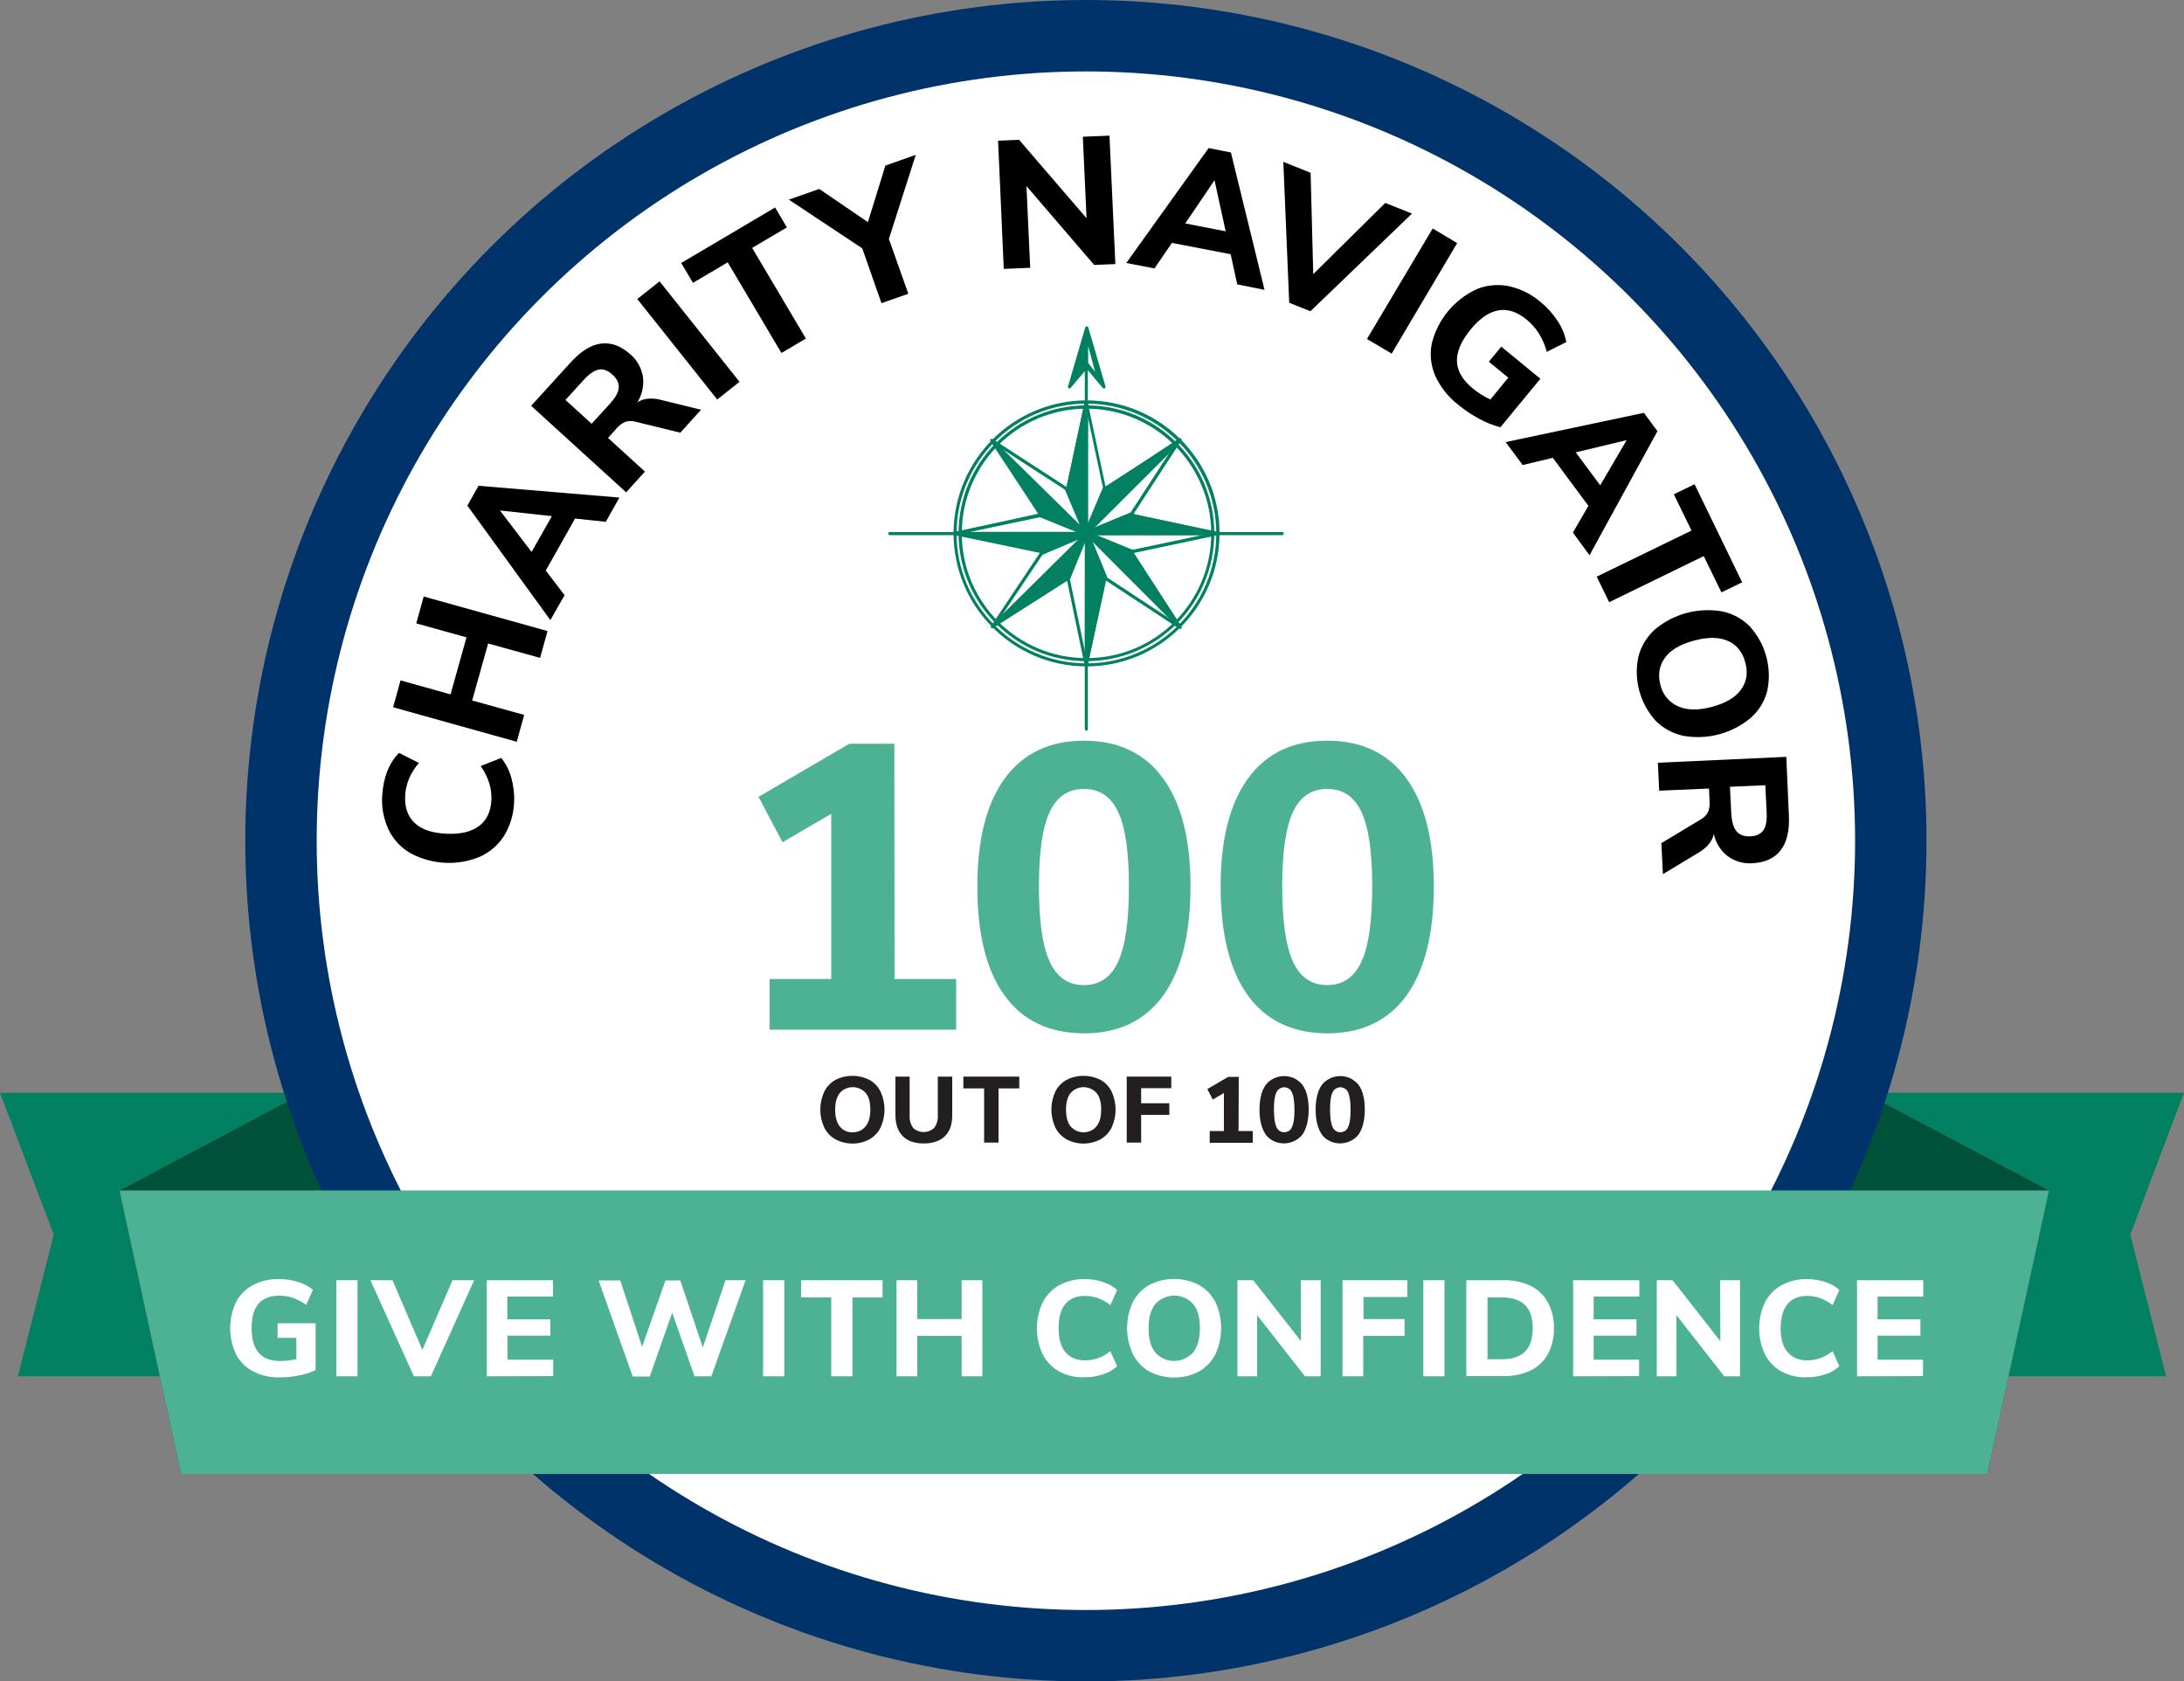 <?xml version="1.0" encoding="utf-8"?>
<!-- Generator: Adobe Illustrator 25.4.1, SVG Export Plug-In . SVG Version: 6.00 Build 0)  -->
<svg version="1.1" id="Layer_1" xmlns="http://www.w3.org/2000/svg" xmlns:xlink="http://www.w3.org/1999/xlink" x="0px" y="0px"
	 viewBox="0 0 1000 769.8" style="enable-background:new 0 0 1000 769.8;" xml:space="preserve">
<rect x="0" y="0" width="1000" height="769.8" fill="#808080" stroke="none"/>
<style type="text/css">
	.st0{fill:#018161;}
	.st1{fill:#00513A;}
	.st2{fill:none;stroke:#00336A;stroke-width:35.79;stroke-linecap:round;stroke-linejoin:round;}
	.st3{fill:#FFFFFF;}
	.st4{fill-rule:evenodd;clip-rule:evenodd;fill:#018161;}
	.st5{fill:#4DB293;}
	.st6{fill:#231F20;}
</style>
<polygon class="st0" points="139.1,500.3 0,500.3 24.6,565.2 8.2,630.1 73.2,630.1 54.7,545 "/>
<polygon class="st1" points="82.9,674.8 161.9,630.1 73.2,630.1 "/>
<polygon class="st1" points="139.1,500.3 54.7,545 73.2,630.1 161.9,630.1 391.4,500.3 "/>
<polygon class="st0" points="975.4,565.2 1000,500.3 853.8,500.3 938.2,545 919.6,630.1 991.8,630.1 "/>
<polygon class="st1" points="909.9,674.8 919.6,630.1 831,630.1 "/>
<polygon class="st1" points="853.8,500.3 601.5,500.3 831,630.1 919.6,630.1 938.2,545 "/>
<circle class="st2" cx="497.2" cy="384.9" r="367"/>
<circle class="st3" cx="497.2" cy="384.9" r="352.2"/>
<path d="M230.9,382.5c-2.6,4.2-6.5,7.6-11.1,9.7c-10.2,4.3-21.9,3.7-31.7-1.5c-4.4-2.5-7.9-6.2-10.1-10.7c-2.3-4.9-3.4-10.3-3-15.7
	c0.2-3.8,0.9-7.5,2.3-11.1c1.2-3.2,3-6.1,5.4-8.5l9.1,4.6c-1.9,2.2-3.5,4.7-4.6,7.4c-1,2.5-1.6,5.1-1.7,7.8
	c-0.2,5.2,1.2,9.3,4.4,12.3s8,4.6,14.5,4.9s11.4-0.9,14.9-3.5s5.4-6.6,5.7-11.8c0.1-2.7-0.2-5.4-1-7.9c-0.9-2.8-2.2-5.4-3.9-7.8
	l9.4-3.7c2.1,2.6,3.7,5.7,4.6,9c1,3.7,1.5,7.5,1.3,11.3C235.2,372.6,233.7,377.9,230.9,382.5z"/>
<path d="M190.6,285.4l3.4-12.3l56.7,15.8l-3.4,12.3l-23.8-6.6l-7.3,26.1l23.8,6.6l-3.4,12.3L180,323.8l3.4-12.3l22.9,6.4l7.3-26.1
	L190.6,285.4z"/>
<path d="M277.4,238.9l-14.1-1.5l-13.4,23.8l8.6,11.3l-6.5,11.4l-38-52.4l5.1-9.1l64.5,5.4L277.4,238.9z M243.4,252.7l9.3-16.4
	l-23.8-2.6L243.4,252.7z"/>
<path d="M321,187.6l-9.5,10.5l-20.8-5.1c-1.4-0.4-2.9-0.3-4.3,0.1c-1.4,0.6-2.7,1.5-3.7,2.6l-4.3,4.8l16.9,15.4l-8.6,9.5l-43.5-39.6
	l18.2-20c4.7-5.1,9.3-8,13.9-8.5c4.6-0.6,9,1.1,13.3,4.9c3.1,2.6,5.1,6.3,5.8,10.3c0.5,4.1-0.4,8.3-2.6,11.7c2.6-1.7,6-2.2,10.1-1.3
	L321,187.6z M283.3,177.5c0.2-2.1-0.8-4.1-2.9-6s-4.2-2.7-6.2-2.3s-4.4,1.9-6.9,4.7l-8.4,9.2l12,10.9l8.4-9.2
	C281.8,182,283.2,179.6,283.3,177.5L283.3,177.5z"/>
<path d="M328.4,182.9l-36.6-46l10.2-8.1l36.6,46L328.4,182.9z"/>
<path d="M357.8,161.6l-24.6-41.5l-15.9,9.4l-5.4-9.1l43-25.4l5.4,9.1l-15.9,9.4L369,155L357.8,161.6z"/>
<path d="M419.3,70.9L407,109.4l8.9,25.1l-12.3,4.3l-8.8-25.1l-33.6-22.3l13.9-4.9l22.3,15.2l8-25.9L419.3,70.9z"/>
<path d="M495.8,62.6l12.2-0.5l2.7,58.8l-9.7,0.4l-31-36.1l1.7,37.4l-12.1,0.5L457,64.4l9.6-0.4l30.9,35.9L495.8,62.6z"/>
<path d="M566.5,130.2l-3-13.8l-26.9-5.2l-8,11.7l-12.9-2.5l37.7-52.6l10.2,2l15.4,62.9L566.5,130.2z M542.7,102.3l18.5,3.6
	l-5.1-23.4L542.7,102.3z"/>
<path d="M634.3,92.9l12.2,4.9L600,142.5l-9.7-3.9l-2.7-64.5l12.5,5l1.2,46.4L634.3,92.9z"/>
<path d="M625.9,155.2l30.1-50.6l11.2,6.7l-30,50.6L625.9,155.2z"/>
<path d="M705.3,173.4L687,195.6c-3.4-0.9-6.7-2.2-9.8-3.9c-3.5-1.9-6.8-4.1-9.9-6.7c-4.4-3.5-7.9-8-10.2-13.1
	c-2-4.7-2.5-9.8-1.5-14.7c2.7-10.9,10.2-20,20.5-24.8c4.6-1.9,9.8-2.4,14.7-1.4c5.4,1.2,10.3,3.6,14.5,7.2c3.1,2.5,5.8,5.5,8,8.9
	c1.9,2.9,3.2,6.1,3.9,9.5l-9,4.5c-0.7-2.9-1.9-5.7-3.5-8.3c-1.5-2.4-3.4-4.6-5.6-6.4c-8.7-7.2-17.3-5.8-25.7,4.4
	c-4.3,5.2-6.4,10.1-6.3,14.5s2.5,8.6,7.1,12.4c2.5,2.1,5.2,3.8,8.2,5.2l8.2-10l-8.9-7.3l5.7-6.9L705.3,173.4z"/>
<path d="M720.2,243.8l7.1-12.2l-16.3-22l-13.8,3.3l-7.8-10.5l63.3-13.4l6.2,8.4l-31.1,56.8L720.2,243.8z M721.5,207.1l11.2,15.1
	l12.1-20.7L721.5,207.1z"/>
<path d="M731.1,264l43.4-21.1l-8.1-16.6l9.5-4.6l21.8,44.9l-9.5,4.6l-8.1-16.6l-43.3,21.1L731.1,264z"/>
<path d="M750.2,300.6c1.2-4.8,3.9-9.1,7.5-12.4c8.6-7.2,19.8-10.2,30.8-8.3c4.8,1,9.3,3.4,12.7,6.9c7.2,7.9,10.2,18.9,8,29.4
	c-1.2,4.8-3.8,9.1-7.5,12.4c-8.6,7.2-19.8,10.2-30.8,8.3c-4.9-1-9.3-3.4-12.8-6.9C750.9,322.1,747.9,311.1,750.2,300.6z
	 M768.4,323.4c4.1,1.8,9.2,1.9,15.5,0.2c6.3-1.7,10.7-4.3,13.3-7.9s3.2-7.8,1.9-12.5c-1.3-4.8-4-8.1-8-9.8c-4-1.8-9.2-1.8-15.5-0.1
	s-10.8,4.3-13.3,7.9c-2.6,3.6-3.3,7.7-2,12.5C761.3,318,764.3,321.6,768.4,323.4L768.4,323.4z"/>
<path d="M761.4,400.2l-0.7-14.2l18.3-11c1.3-0.8,2.3-1.8,3-3.1c0.6-1.4,0.9-2.9,0.8-4.5l-0.3-6.4l-22.8,1l-0.6-12.8l58.8-2.7l1.2,27
	c0.3,6.9-1,12.2-3.8,15.8c-2.9,3.7-7.2,5.6-12.9,5.9c-4,0.3-8-0.8-11.3-3.2c-3.3-2.5-5.5-6.2-6.4-10.2c-0.6,3.1-2.7,5.8-6.2,8.1
	L761.4,400.2z M795.2,380.7c1.4,1.6,3.5,2.3,6.2,2.2c2.8-0.1,4.8-1.1,6-2.8s1.7-4.5,1.5-8.2l-0.6-12.4l-16.2,0.7l0.6,12.4
	C793,376.5,793.8,379.1,795.2,380.7z"/>
<path class="st0" d="M505.4,177.8c-0.2,0-0.4-0.1-0.5-0.2l-7.3-8.7l-7.4,8.7c-0.3,0.3-0.7,0.3-1,0.1c-0.2-0.2-0.3-0.5-0.2-0.7
	l7.9-27.1c0.1-0.3,0.4-0.5,0.7-0.5l0,0c0.3,0,0.6,0.2,0.7,0.5l7.9,27.1c0.1,0.3-0.1,0.7-0.4,0.8
	C505.6,177.8,505.5,177.8,505.4,177.8z M497.5,152.5l-6.3,21.6l5.8-6.8c0.1-0.2,0.3-0.3,0.5-0.2l0,0c0.2,0,0.4,0.1,0.5,0.2l5.7,6.7
	L497.5,152.5z"/>
<path class="st4" d="M497.5,150l-7.9,27.1l7.9-9.3l7.9,9.3L497.5,150z M497.5,153l5.6,20.4l-5.6-7V153z"/>
<path class="st0" d="M503.1,174c-0.2,0-0.4-0.1-0.6-0.3l-5.6-6.9c-0.1-0.1-0.2-0.3-0.2-0.4V153c0-0.4,0.3-0.7,0.6-0.7
	c0.4-0.1,0.7,0.2,0.8,0.5l5.6,20.4c0.1,0.3-0.1,0.7-0.4,0.8C503.3,174,503.2,174,503.1,174z M498.2,166.1l3.2,4.1l-3.2-11.9V166.1z"
	/>
<path class="st0" d="M587,245H407.5c-0.4,0-0.8-0.2-0.8-0.6c0-0.4,0.2-0.8,0.6-0.8c0.1,0,0.1,0,0.2,0H587c0.4,0,0.8,0.2,0.8,0.6
	s-0.2,0.8-0.6,0.8C587.1,245,587.1,245,587,245z"/>
<path class="st0" d="M497.4,334.5c-0.4,0-0.7-0.3-0.7-0.7l0,0V154.4c0-0.4,0.3-0.7,0.7-0.7s0.7,0.3,0.7,0.7l0,0v179.3
	C498.1,334.2,497.8,334.5,497.4,334.5L497.4,334.5z"/>
<path class="st0" d="M497.4,305.1c-33.6-0.1-60.8-27.4-60.8-61c0.1-33.6,27.4-60.8,61-60.8c33.6,0.1,60.8,27.3,60.8,60.9
	C558.3,277.9,531,305.1,497.4,305.1z M497.4,184.8c-32.8,0-59.4,26.7-59.4,59.5s26.7,59.4,59.5,59.4s59.4-26.6,59.4-59.4
	C556.9,211.4,530.2,184.8,497.4,184.8z"/>
<path class="st0" d="M497.4,302.7c-32.3,0-58.5-26.3-58.5-58.6s26.3-58.5,58.6-58.5s58.5,26.3,58.5,58.6
	C555.9,276.6,529.7,302.7,497.4,302.7z M497.4,187.1c-31.5,0-57.1,25.6-57,57.2c0,31.5,25.6,57.1,57.2,57c31.5,0,57-25.6,57-57.1
	C554.5,212.7,528.9,187.1,497.4,187.1z"/>
<polygon class="st4" points="497.4,244.2 488.8,223.4 497.4,184.2 "/>
<path class="st0" d="M497.5,245c-0.3,0-0.6-0.2-0.7-0.4l-8.6-20.8c0-0.1,0-0.3,0-0.4l8.5-39.3c0.1-0.4,0.5-0.6,0.9-0.5
	c0.3,0.1,0.5,0.4,0.6,0.7v60.1C498.2,244.7,498,245,497.5,245L497.5,245z M489.6,223.4l7.1,17.2v-49.8L489.6,223.4z"/>
<polygon class="st4" points="497.4,244.2 506.1,223.5 540,201.8 "/>
<path class="st0" d="M497.5,245c-0.1,0-0.3,0-0.4-0.1c-0.3-0.2-0.4-0.6-0.3-0.9l8.6-20.7c0.1-0.1,0.1-0.3,0.3-0.3l33.9-21.7
	c0.3-0.2,0.8-0.1,1,0.3c0.2,0.3,0.1,0.6-0.1,0.8L498,244.8C497.9,244.9,497.7,245,497.5,245z M506.7,224l-7.2,17.2l35.3-35.2
	L506.7,224z"/>
<polygon class="st4" points="497.4,244.2 518.2,235.7 557.6,244.3 "/>
<path class="st0" d="M557.6,245L557.6,245h-60.1c-0.4,0-0.7-0.3-0.7-0.7c0-0.3,0.2-0.5,0.4-0.6l20.8-8.5c0.1,0,0.3,0,0.4,0l39.4,8.6
	c0.4,0.1,0.6,0.4,0.6,0.8C558.2,244.8,557.9,245,557.6,245z M501.1,243.5l49.8,0.1l-32.6-7.1L501.1,243.5z"/>
<polygon class="st4" points="497.4,244.2 518.1,252.9 539.9,286.8 "/>
<path class="st0" d="M539.9,287.5c-0.2,0-0.4-0.1-0.5-0.2l-42.5-42.6c-0.2-0.2-0.3-0.6-0.1-0.9c0.2-0.3,0.6-0.4,0.9-0.3l20.7,8.6
	c0.1,0.1,0.3,0.1,0.3,0.3l21.8,33.9c0.2,0.3,0.2,0.8-0.2,1C540.2,287.5,540.1,287.5,539.9,287.5z M500.5,246.3l35.2,35.2l-18-28.1
	L500.5,246.3z"/>
<polygon class="st4" points="497.4,244.2 505.9,265 497.4,304.3 "/>
<path class="st0" d="M497.4,305L497.4,305c-0.4,0-0.7-0.4-0.7-0.7l0.1-60.1c0-0.4,0.3-0.7,0.7-0.7c0.3,0,0.5,0.2,0.6,0.4l8.5,20.7
	c0,0.1,0,0.3,0,0.4l-8.5,39.4C498,304.8,497.7,305,497.4,305z M498.2,247.9v49.7l7.1-32.6L498.2,247.9z"/>
<polygon class="st4" points="497.4,244.2 488.8,264.9 454.5,286.7 "/>
<path class="st0" d="M454.5,287.4c-0.4,0-0.7-0.3-0.7-0.7c0-0.2,0.1-0.4,0.2-0.5l42.9-42.4c0.3-0.3,0.7-0.3,1,0
	c0.2,0.2,0.3,0.5,0.2,0.8l-8.7,20.7c-0.1,0.1-0.2,0.3-0.3,0.3l-34.2,21.8C454.8,287.4,454.7,287.4,454.5,287.4z M495.4,247.3
	l-35.6,35.2l28.4-18L495.4,247.3z"/>
<polygon class="st4" points="497.4,244.2 476.6,252.8 437.2,244.2 "/>
<path class="st0" d="M497.5,245L497.5,245l-60.2-0.1c-0.4,0-0.7-0.3-0.7-0.6c0-0.4,0.2-0.7,0.6-0.8l39.5-8.6c0.1,0,0.3,0,0.4,0
	l20.7,8.6c0.4,0.2,0.5,0.6,0.4,0.9C498,244.8,497.7,245,497.5,245L497.5,245z M443.9,243.5h50l-17.2-7.2L443.9,243.5z"/>
<polygon class="st4" points="496.8,243.6 476,234.9 454.4,201.9 "/>
<path class="st0" d="M496.8,244.4c-0.1,0-0.2,0-0.3-0.1l-20.8-8.7c-0.1-0.1-0.2-0.1-0.3-0.3l-21.6-33c-0.2-0.3-0.1-0.8,0.2-1
	c0.3-0.2,0.6-0.1,0.9,0.1l42.4,41.7c0.3,0.2,0.3,0.6,0.1,0.9C497.2,244.2,497,244.4,496.8,244.4z M476.5,234.4l17.1,7.2l-35-34.4
	L476.5,234.4z"/>
<path class="st0" d="M498.2,244.1c-0.2,0-0.4-0.1-0.5-0.2c-0.2-0.2-0.3-0.5-0.1-0.8l8.2-19.8c0.1-0.1,0.1-0.2,0.3-0.3l33.8-22.3
	c0.3-0.2,0.7-0.2,0.9,0.1c0.2,0.2,0.3,0.6,0.1,0.9l-22,33.8c-0.1,0.1-0.2,0.2-0.3,0.3l-20,8.2C498.4,244.1,498.3,244.1,498.2,244.1z
	 M507,224.1l-7.5,18l18.2-7.5l20-30.8L507,224.1z"/>
<path class="st0" d="M497.4,243.8c-0.3,0-0.5-0.2-0.7-0.4l-8.4-19.7c0-0.1,0-0.3,0-0.4l8.3-39.3c0.1-0.4,0.4-0.6,0.8-0.6
	c0.3,0.1,0.5,0.3,0.6,0.6l8.3,39.2c0,0.1,0,0.3,0,0.4l-8.3,19.8C498,243.7,497.7,243.9,497.4,243.8L497.4,243.8z M489.8,223.3
	l7.6,17.9l7.6-18l-7.6-35.6L489.8,223.3z"/>
<path class="st0" d="M496.6,244.2c-0.1,0-0.2,0-0.3-0.1l-20-8.2c-0.1-0.1-0.2-0.2-0.3-0.3L453.5,202c-0.2-0.3-0.2-0.7,0.1-0.9
	c0.2-0.2,0.6-0.3,0.9-0.1l34.1,22.1c0.1,0.1,0.2,0.2,0.3,0.3l8.4,19.8c0.2,0.4,0,0.8-0.4,0.9C496.8,244.1,496.7,244.1,496.6,244.2
	L496.6,244.2z M477,234.7l18.2,7.5l-7.6-18l-31-20.1L477,234.7z"/>
<path class="st0" d="M476.5,253.2h-0.1l-39.3-8.2c-0.3-0.1-0.6-0.4-0.6-0.7s0.2-0.6,0.6-0.7l39-8.1c0.1,0,0.3,0,0.4,0l19.9,8.2
	c0.3,0.1,0.4,0.4,0.4,0.7s-0.2,0.6-0.4,0.7l-19.6,8.3C476.7,253.2,476.6,253.3,476.5,253.2z M440.7,244.2l35.7,7.5l17.9-7.5
	l-18.1-7.4L440.7,244.2z"/>
<path class="st0" d="M454.4,287.7c-0.2,0-0.4-0.1-0.5-0.2c-0.2-0.2-0.3-0.6-0.1-0.9l22.4-33.6c0.1-0.1,0.2-0.2,0.3-0.3l19.7-8.4
	c0.4-0.2,0.8,0,0.9,0.4c0.1,0.2,0.1,0.4,0,0.5l-8.2,20c-0.1,0.1-0.1,0.2-0.3,0.3l-34,21.9C454.7,287.7,454.6,287.7,454.4,287.7z
	 M477.3,254l-20.4,30.5l30.9-19.9l7.4-18.2L477.3,254z"/>
<path class="st0" d="M497.3,305L497.3,305c-0.3,0-0.6-0.2-0.7-0.6l-8.1-39c0-0.1,0-0.3,0-0.4l8.2-19.9c0.1-0.3,0.4-0.4,0.7-0.4l0,0
	c0.3,0,0.6,0.2,0.7,0.4l8.2,20c0,0.1,0,0.3,0,0.4l-8.3,39C497.9,304.8,497.6,305,497.3,305z M489.9,265.3l7.4,35.5l7.5-35.4
	l-7.5-18.2L489.9,265.3z"/>
<path class="st0" d="M540.3,287.9c-0.1,0-0.3,0-0.4-0.1l-33.8-22.2c-0.1-0.1-0.2-0.2-0.3-0.3l-8.2-19.8c-0.2-0.4,0-0.8,0.4-0.9
	c0.2-0.1,0.4-0.1,0.6,0l20,8.2c0.1,0.1,0.2,0.1,0.3,0.3l22.1,33.8c0.2,0.3,0.1,0.7-0.1,0.9C540.7,287.8,540.5,287.9,540.3,287.9z
	 M507.1,264.5l30.7,20.2l-20-30.7l-18.1-7.5L507.1,264.5z"/>
<path class="st0" d="M518.5,253.2c-0.1,0-0.2,0-0.3-0.1l-20.1-8.3c-0.4-0.2-0.5-0.6-0.4-0.9c0.1-0.2,0.2-0.3,0.4-0.4l20.1-8.2
	c0.1,0,0.3,0,0.4,0l39,8.2c0.4,0.1,0.6,0.5,0.6,0.9c-0.1,0.3-0.3,0.5-0.6,0.6l-39.1,8.3L518.5,253.2z M500.3,244.2l18.3,7.5
	l35.5-7.5l-35.5-7.5L500.3,244.2z"/>
<polygon class="st5" points="909.9,674.8 82.9,674.8 54.7,545 938.2,545 "/>
<path class="st3" d="M144.5,605.8v21.5c-2.4,1.1-4.9,1.9-7.5,2.4c-2.9,0.6-5.9,0.9-8.9,0.9c-4.2,0.1-8.4-0.8-12.1-2.7
	c-3.4-1.7-6.1-4.5-7.9-7.8c-3.6-7.6-3.6-16.4,0-24c1.7-3.3,4.5-6.1,7.8-7.8c3.6-1.9,7.7-2.8,11.8-2.7c3,0,6,0.4,8.8,1.3
	c2.5,0.7,4.8,2,6.8,3.6l-3.1,6.9c-1.8-1.3-3.9-2.4-6-3.2c-2-0.7-4.1-1-6.3-1c-8.5,0-12.7,4.9-12.7,14.8c0,5.1,1.1,8.9,3.3,11.4
	c2.2,2.5,5.5,3.7,10,3.7c2.4,0,4.8-0.3,7.2-0.9v-9.7h-8.6v-6.7H144.5z"/>
<path class="st3" d="M154,630.1v-44h9.7v44H154z"/>
<path class="st3" d="M207.2,586.1h9.9l-19.8,44h-7.8l-19.9-44h10.1l13.7,31.9L207.2,586.1z"/>
<path class="st3" d="M222.9,630.1v-44h30.3v7.5h-20.9V604H252v7.5h-19.6v11h20.9v7.5L222.9,630.1z"/>
<path class="st3" d="M332.2,586.1h9.2l-15.7,44H318L307.8,601l-10.3,29.2h-7.8l-15.6-44h9.9l10,30.4l10.7-30.4h6.8l10.3,30.7
	L332.2,586.1z"/>
<path class="st3" d="M349.4,630.1v-44h9.7v44H349.4z"/>
<path class="st3" d="M380.6,630.1V594h-13.8v-7.9h37.3v7.9h-13.8v36.1H380.6z"/>
<path class="st3" d="M440.3,586.1h9.5v44h-9.5v-18.5H420v18.5h-9.5v-44h9.5v17.8h20.3V586.1z"/>
<path class="st3" d="M485,627.9c-3.3-1.8-5.9-4.6-7.6-7.9c-3.5-7.5-3.5-16.2,0-23.7c1.7-3.3,4.4-6.1,7.6-7.9
	c3.6-1.9,7.6-2.9,11.6-2.8c2.8,0,5.7,0.4,8.4,1.3c2.4,0.8,4.7,2,6.5,3.7l-3.1,6.9c-1.7-1.4-3.6-2.4-5.7-3.2c-1.9-0.7-3.9-1-5.9-1
	c-3.9,0-6.9,1.2-9,3.7s-3.1,6.2-3.1,11s1,8.5,3.1,11s5.1,3.8,9,3.8c2,0,4-0.3,5.9-1c2.1-0.7,4-1.8,5.7-3.2l3.1,6.9
	c-1.9,1.7-4.1,3-6.5,3.7c-2.7,0.9-5.5,1.4-8.4,1.3C492.6,630.8,488.6,629.8,485,627.9z"/>
<path class="st3" d="M526.2,627.9c-3.2-1.8-5.8-4.6-7.5-7.9c-3.5-7.6-3.5-16.3,0-23.9c1.7-3.3,4.3-6,7.5-7.8
	c7.2-3.7,15.6-3.7,22.8,0c3.2,1.8,5.8,4.5,7.5,7.8c3.5,7.6,3.5,16.3,0,23.9c-1.7,3.3-4.3,6-7.5,7.9
	C541.9,631.6,533.4,631.6,526.2,627.9z M546.2,619.3c2.1-2.6,3.2-6.3,3.2-11.2s-1-8.6-3.1-11.1c-4.3-4.8-11.7-5.1-16.5-0.8
	c-0.3,0.2-0.5,0.5-0.8,0.8c-2.1,2.6-3.1,6.3-3.1,11.1s1,8.6,3.1,11.1c4.2,4.8,11.6,5.2,16.3,0.9C545.7,619.9,546,619.6,546.2,619.3
	L546.2,619.3z"/>
<path class="st3" d="M595.6,586.1h9.1v44h-7.2l-21.9-28v28h-9v-44h7.2l21.9,27.9L595.6,586.1L595.6,586.1z"/>
<path class="st3" d="M614.7,630.1v-44h29.7v7.7h-20.1v10.1h18.8v7.7h-18.9v18.5H614.7z"/>
<path class="st3" d="M651.7,630.1v-44h9.7v44H651.7z"/>
<path class="st3" d="M671.4,586.1h17.1c4.3-0.1,8.5,0.8,12.3,2.6c3.4,1.6,6.1,4.3,7.9,7.5c1.9,3.6,2.9,7.7,2.8,11.8
	c0.1,4.1-0.8,8.2-2.7,11.8c-1.8,3.3-4.5,5.9-7.9,7.6c-3.9,1.8-8.1,2.7-12.4,2.6h-17.1L671.4,586.1L671.4,586.1z M687.8,622.3
	c9.3,0,14-4.7,14-14.2s-4.7-14.1-14-14.1h-6.7v28.3H687.8z"/>
<path class="st3" d="M720.3,630.1v-44h30.3v7.5h-20.9V604h19.6v7.5h-19.6v11h20.8v7.5L720.3,630.1z"/>
<path class="st3" d="M787.6,586.1h9.1v44h-7.2l-21.9-28v28h-9v-44h7.2l21.9,27.9L787.6,586.1L787.6,586.1z"/>
<path class="st3" d="M815.7,627.9c-3.3-1.8-5.9-4.6-7.6-7.9c-3.5-7.5-3.5-16.2,0-23.7c1.7-3.3,4.3-6.1,7.6-7.9
	c3.6-1.9,7.6-2.9,11.6-2.8c2.8,0,5.7,0.4,8.4,1.3c2.4,0.8,4.7,2,6.5,3.7l-3.1,6.9c-1.7-1.4-3.7-2.4-5.7-3.2c-1.9-0.7-3.9-1-5.9-1
	c-3.9,0-6.9,1.2-9,3.7s-3.1,6.2-3.2,11c0,4.8,1,8.5,3.2,11c2.1,2.5,5.1,3.8,9,3.8c2,0,4-0.3,5.9-1c2.1-0.8,4-1.8,5.7-3.2l3.1,6.9
	c-1.9,1.7-4.1,3-6.5,3.7c-2.7,0.9-5.5,1.4-8.4,1.3C823.3,630.8,819.3,629.8,815.7,627.9z"/>
<path class="st3" d="M850.3,630.1v-44h30.3v7.5h-20.9V604h19.6v7.5h-19.6v11h20.8v7.5L850.3,630.1z"/>
<path class="st5" d="M409.6,448.2h28.2v23.2h-85.4v-23.2h28.2v-75.6l-22.3,13l-11-20.8l41.6-24.3h20.6L409.6,448.2z"/>
<path class="st5" d="M460,455.8c-8.4-11.5-12.5-28.2-12.5-50c0-21.5,4.2-38,12.6-49.5c8.4-11.4,20.5-17.2,36.2-17.2
	c15.7,0,27.8,5.7,36.2,17.2s12.6,27.9,12.6,49.5c0,21.8-4.2,38.4-12.5,50c-8.4,11.5-20.5,17.3-36.3,17.3
	C480.4,473,468.3,467.3,460,455.8z M512,440.2c3.3-7.2,4.9-18.6,4.9-34.4c0-15.6-1.6-26.9-4.9-34c-3.3-7.1-8.5-10.6-15.7-10.6
	s-12.4,3.5-15.7,10.6c-3.3,7.1-4.9,18.4-4.9,34c0,15.7,1.6,27.2,4.9,34.4c3.3,7.2,8.5,10.8,15.7,10.8S508.7,447.4,512,440.2z"/>
<path class="st5" d="M571.4,455.8c-8.3-11.5-12.5-28.2-12.5-50c0-21.5,4.2-38,12.6-49.5s20.5-17.2,36.2-17.2s27.8,5.7,36.2,17.2
	s12.6,27.9,12.6,49.5c0,21.8-4.2,38.4-12.5,50c-8.4,11.5-20.5,17.3-36.3,17.3C591.9,473,579.8,467.3,571.4,455.8z M623.4,440.2
	c3.3-7.2,4.9-18.6,4.9-34.4c0-15.6-1.6-26.9-4.9-34c-3.3-7.1-8.5-10.6-15.7-10.6s-12.4,3.5-15.7,10.6s-4.9,18.4-4.9,34
	c0,15.7,1.6,27.2,4.9,34.4s8.5,10.8,15.7,10.8S620.1,447.4,623.4,440.2L623.4,440.2z"/>
<path class="st6" d="M382.5,521.6c-2.2-1.3-4-3.1-5.1-5.4c-2.4-5.2-2.4-11.2,0-16.4c1.1-2.3,2.9-4.1,5.1-5.4
	c4.9-2.5,10.7-2.5,15.6,0c2.2,1.2,4,3.1,5.1,5.4c2.4,5.2,2.4,11.2,0,16.4c-1.1,2.3-2.9,4.1-5.1,5.4
	C393.3,524.2,387.5,524.2,382.5,521.6z M396.3,515.7c1.5-1.8,2.2-4.3,2.2-7.7s-0.7-5.9-2.1-7.6c-3-3.3-8-3.6-11.3-0.6
	c-0.2,0.2-0.4,0.4-0.6,0.6c-1.4,1.8-2.1,4.3-2.1,7.6c0,3.4,0.7,5.9,2.1,7.7s3.6,2.8,5.9,2.7C392.7,518.4,394.9,517.5,396.3,515.7z"
	/>
<path class="st6" d="M413.4,520.2c-2.2-2.2-3.4-5.4-3.4-9.6v-17.7h6.5v18c-0.1,2,0.5,3.9,1.6,5.5c2.7,2.5,6.9,2.5,9.6,0
	c1.2-1.6,1.8-3.5,1.7-5.5v-18h6.6v17.7c0,4.2-1.1,7.4-3.4,9.6s-5.5,3.3-9.7,3.3C418.8,523.5,415.6,522.4,413.4,520.2z"/>
<path class="st6" d="M450.6,523.1v-24.8h-9.5v-5.4h25.6v5.4h-9.5v24.8H450.6z"/>
<path class="st6" d="M488.3,521.6c-2.2-1.3-4-3.1-5.1-5.4c-2.4-5.2-2.4-11.2,0-16.4c1.1-2.3,2.9-4.1,5.1-5.4
	c4.9-2.5,10.7-2.5,15.6,0c2.2,1.2,4,3.1,5.1,5.4c2.4,5.2,2.4,11.2,0,16.4c-1.1,2.3-2.9,4.1-5.1,5.4
	C499,524.2,493.2,524.2,488.3,521.6z M502,515.7c1.5-1.8,2.2-4.3,2.2-7.7s-0.7-5.9-2.1-7.6c-3-3.3-8-3.6-11.3-0.6
	c-0.2,0.2-0.4,0.4-0.6,0.6c-1.4,1.8-2.1,4.3-2.1,7.6c0,3.4,0.7,5.9,2.1,7.7c2.9,3.3,7.9,3.6,11.2,0.7
	C501.6,516.1,501.8,515.9,502,515.7L502,515.7z"/>
<path class="st6" d="M515.9,523.1v-30.2h20.4v5.3h-13.8v6.9h12.9v5.3h-12.9v12.7L515.9,523.1z"/>
<path class="st6" d="M567.1,517.8h6.5v5.4h-19.7v-5.4h6.5v-17.4l-5.1,3l-2.5-4.8l9.6-5.6h4.8L567.1,517.8z"/>
<path class="st6" d="M579.6,519.5c-1.9-2.7-2.9-6.5-2.9-11.5s1-8.8,2.9-11.4c3.8-4.6,10.6-5.3,15.2-1.5c0.6,0.5,1.1,1,1.5,1.5
	c2,2.7,2.9,6.5,2.9,11.4c0,4.9-1,8.8-2.9,11.5c-3.8,4.6-10.6,5.3-15.2,1.6C580.6,520.6,580,520.1,579.6,519.5L579.6,519.5z
	 M591.6,515.9c0.8-1.7,1.1-4.3,1.1-7.9s-0.4-6.2-1.1-7.8c-0.8-2-3.1-3-5.1-2.1c-1,0.4-1.7,1.2-2.1,2.1c-0.8,1.6-1.1,4.2-1.1,7.8
	s0.4,6.3,1.1,7.9c0.8,2,3,3,5,2.2C590.4,517.8,591.2,517,591.6,515.9z"/>
<path class="st6" d="M605.3,519.5c-1.9-2.7-2.9-6.5-2.9-11.5s1-8.8,2.9-11.4c3.8-4.6,10.6-5.3,15.2-1.5c0.6,0.5,1.1,1,1.5,1.5
	c2,2.7,2.9,6.5,2.9,11.4c0,4.9-1,8.8-2.9,11.5c-3.8,4.6-10.6,5.3-15.2,1.6C606.2,520.6,605.7,520.1,605.3,519.5L605.3,519.5z
	 M617.3,515.9c0.8-1.7,1.1-4.3,1.1-7.9s-0.4-6.2-1.1-7.8c-0.8-2-3.1-3-5.1-2.1c-1,0.4-1.7,1.2-2.1,2.1c-0.8,1.6-1.1,4.2-1.1,7.8
	s0.4,6.3,1.1,7.9c0.8,2,3,3,5,2.2C616.1,517.8,616.9,517,617.3,515.9z"/>
</svg>
